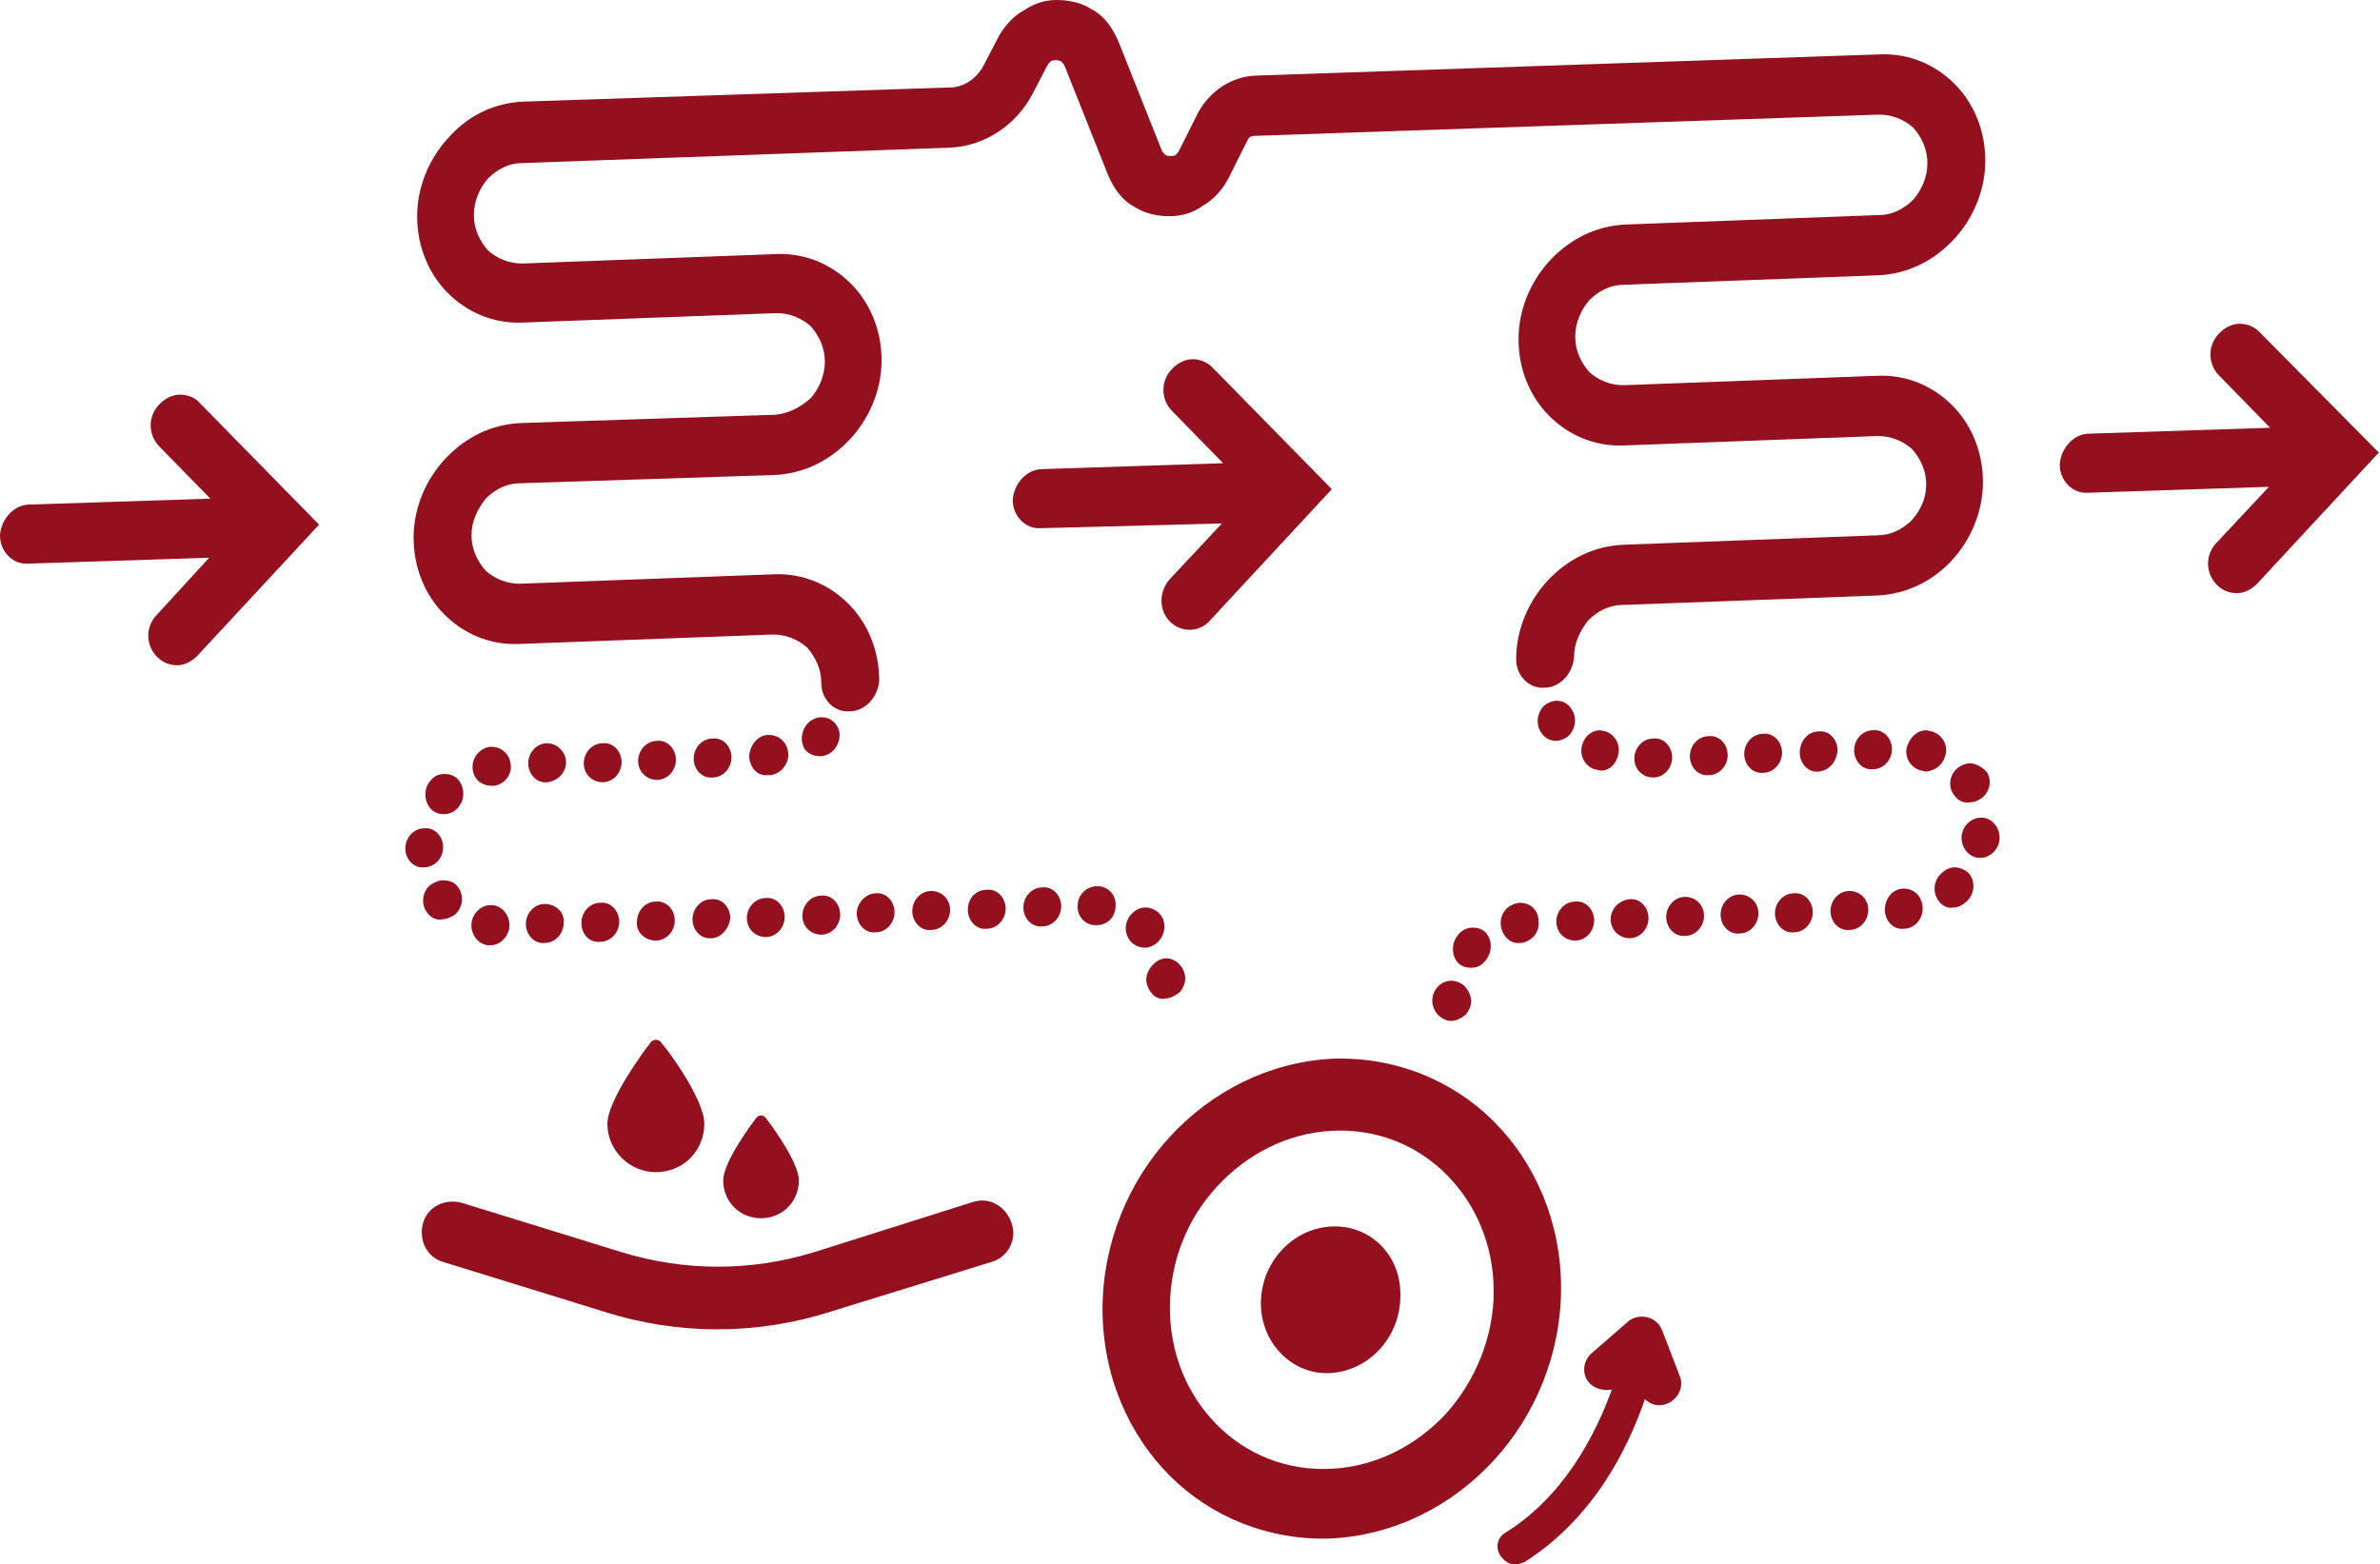 <?xml version="1.0" encoding="utf-8"?>
<!-- Generator: Adobe Illustrator 25.4.1, SVG Export Plug-In . SVG Version: 6.00 Build 0)  -->
<svg version="1.1" xmlns="http://www.w3.org/2000/svg" xmlns:xlink="http://www.w3.org/1999/xlink" x="0px" y="0px"
	 viewBox="0 0 201.4 132.4" style="enable-background:new 0 0 201.4 132.4;" xml:space="preserve">
<style type="text/css">
	.st0{fill:#F2F2F1;}
	.st1{fill:#B02428;}
	.st2{fill:#FFFFFF;}
	.st3{opacity:0.1;}
	.st4{clip-path:url(#SVGID_00000025411544512912212460000010292355269947907756_);}
	.st5{opacity:0.75;fill:url(#SVGID_00000022525943672702023730000013342280798713944764_);}
	.st6{fill:#666666;}
	.st7{fill:#E2001A;}
	.st8{fill:#1C1C1B;}
	.st9{fill:#FFFFFF;stroke:#E2001A;stroke-width:2.268;stroke-miterlimit:10;}
	.st10{fill:none;stroke:#FFFFFF;stroke-width:1.532;stroke-miterlimit:10;}
	.st11{fill:none;stroke:#E2001A;stroke-width:2.835;stroke-miterlimit:10;}
	.st12{clip-path:url(#SVGID_00000152253348799147108530000015315409066131509122_);}
	.st13{fill:#E1000A;}
	.st14{clip-path:url(#SVGID_00000136387496976054298630000013356476707561633172_);}
	.st15{opacity:0.75;fill:url(#SVGID_00000166660127500125609260000008867667586846381241_);}
	.st16{clip-path:url(#SVGID_00000178204408783918566840000015336032535188062600_);}
	.st17{clip-path:url(#SVGID_00000100341739706153378390000002575721104574304653_);}
	.st18{opacity:0.75;fill:url(#SVGID_00000126320034842619245050000000327516079289560205_);}
	.st19{clip-path:url(#SVGID_00000039855547946315089120000002453425822901187477_);}
	.st20{clip-path:url(#SVGID_00000115516206474613530450000010683232503791497106_);}
	.st21{opacity:0.75;fill:url(#SVGID_00000144311534737103462730000014799512684815728541_);}
	.st22{clip-path:url(#SVGID_00000081621474254374499740000011923382608198017703_);}
	.st23{clip-path:url(#SVGID_00000008149195753991180860000014305106492218221981_);}
	.st24{opacity:0.75;fill:url(#SVGID_00000072241098635759461040000001028548764493273994_);}
	.st25{clip-path:url(#SVGID_00000139975024048526342170000008628548598790278529_);}
	.st26{fill:#3D3E78;}
	.st27{enable-background:new    ;}
	.st28{fill:none;stroke:#666666;stroke-width:7.654;stroke-linecap:round;stroke-linejoin:round;stroke-miterlimit:10;}
	.st29{fill:none;stroke:#666666;stroke-width:6.803;stroke-miterlimit:10;}
	.st30{fill:none;stroke:#666666;stroke-width:2.557;stroke-miterlimit:10;}
	.st31{fill:#FFFFFF;stroke:#666666;stroke-width:2.557;stroke-miterlimit:10;}
	.st32{fill:#FFFFFF;stroke:#666666;stroke-width:1.081;stroke-miterlimit:10;}
	.st33{fill:#FFFFFF;stroke:#666666;stroke-width:2.557;stroke-miterlimit:10;}
	.st34{fill:#FFFFFF;stroke:#666666;stroke-width:1.063;stroke-miterlimit:10;}
	.st35{fill:none;stroke:#666666;stroke-width:6.803;stroke-linecap:round;stroke-linejoin:round;stroke-miterlimit:10;}
	.st36{fill:#94101F;}
	.st37{fill:none;stroke:#666666;stroke-width:7.654;stroke-linecap:round;stroke-miterlimit:10;}
	.st38{fill:none;stroke:#666666;stroke-width:7.654;stroke-linecap:round;stroke-miterlimit:10;stroke-dasharray:2.81,0;}
	.st39{fill:none;stroke:#2C285B;stroke-width:7.654;stroke-linecap:round;stroke-miterlimit:10;}
	.st40{fill:#2C285B;}
	.st41{fill:none;stroke:#666666;stroke-width:5.382;stroke-linecap:round;stroke-miterlimit:10;}
	.st42{display:none;}
	.st43{fill:none;stroke:#2C285B;stroke-width:2.557;stroke-linecap:round;stroke-miterlimit:10;}
	.st44{fill:#2C285B;stroke:#2C295B;stroke-miterlimit:10;}
	.st45{fill:none;stroke:#666666;stroke-width:5.91;stroke-linecap:round;stroke-miterlimit:10;}
	.st46{fill:none;stroke:#666666;stroke-width:4.627;stroke-linecap:round;stroke-miterlimit:10;}
	.st47{fill:#666666;stroke:#666666;stroke-width:2.835;stroke-miterlimit:10;}
	.st48{fill:none;stroke:#666666;stroke-width:2.091;stroke-linecap:round;stroke-miterlimit:10;}
	.st49{fill:none;stroke:#666666;stroke-width:2.835;stroke-linecap:round;stroke-miterlimit:10;}
	.st50{fill:none;stroke:#666666;stroke-width:7.087;stroke-linecap:round;stroke-linejoin:round;stroke-miterlimit:10;}
	.st51{fill:none;stroke:#666666;stroke-width:7.087;stroke-linecap:round;stroke-miterlimit:10;}
	.st52{fill:none;stroke:#666666;stroke-width:7.087;stroke-linecap:round;stroke-miterlimit:10;stroke-dasharray:2.586,0;}
	.st53{fill:none;stroke:#666666;stroke-width:7.327;stroke-linecap:round;stroke-linejoin:round;stroke-miterlimit:10;}
	.st54{fill:none;stroke:#666666;stroke-width:6.889;stroke-linecap:round;stroke-linejoin:round;stroke-miterlimit:10;}
	.st55{fill:#F6000A;}
	.st56{fill:none;stroke:#666666;stroke-width:5.263;stroke-linecap:round;stroke-miterlimit:10;}
	.st57{fill:none;stroke:#666666;stroke-width:5.114;stroke-linecap:round;stroke-miterlimit:10;}
	.st58{fill:none;stroke:#666666;stroke-miterlimit:10;}
	.st59{fill:none;stroke:#666666;stroke-width:6.52;stroke-linecap:round;stroke-miterlimit:10;}
	.st60{fill:none;stroke:#666666;stroke-width:6.803;stroke-linecap:round;stroke-miterlimit:10;}
	.st61{fill:#5B5B5B;}
	.st62{clip-path:url(#SVGID_00000178203433556655356160000017928424338078588057_);fill:#94101F;}
	.st63{clip-path:url(#SVGID_00000139273431361356452410000002567747548661200046_);fill:#94101F;}
	.st64{clip-path:url(#SVGID_00000017491865606258513990000009406064622257036977_);fill:#94101F;}
	.st65{clip-path:url(#SVGID_00000129181627592044056750000014041318600736538032_);fill:#94101F;}
	.st66{clip-path:url(#SVGID_00000125565612350702248060000016321557360066432422_);fill:#94101F;}
	.st67{clip-path:url(#SVGID_00000124156313049136761230000013790526897250261129_);fill:#94101F;}
	.st68{clip-path:url(#SVGID_00000101083939967472949570000001485304999255857558_);fill:#94101F;}
	.st69{clip-path:url(#SVGID_00000120527375510168719790000016199328605098081173_);fill:#94101F;}
	.st70{clip-path:url(#SVGID_00000052083930453214744560000005956855453126902940_);fill:#94101F;}
	.st71{clip-path:url(#SVGID_00000173878374751168756520000001862859239388019328_);fill:#94101F;}
	.st72{clip-path:url(#SVGID_00000088813185507093732700000008455209724018409364_);fill:#94101F;}
	.st73{clip-path:url(#SVGID_00000151502142990639711230000001760077643712544438_);fill:#94101F;}
	.st74{clip-path:url(#SVGID_00000072989747893004266290000008520426070855356847_);fill:#94101F;}
	.st75{clip-path:url(#SVGID_00000168103529223647578700000007144635145002407832_);fill:#94101F;}
	.st76{clip-path:url(#SVGID_00000040540867298412878250000016412401694059952060_);fill:#94101F;}
	.st77{clip-path:url(#SVGID_00000126300620860411489100000015528694833985974969_);fill:#94101F;}
	.st78{clip-path:url(#SVGID_00000135648868731991049300000009863216829379609499_);fill:#94101F;}
	.st79{clip-path:url(#SVGID_00000084517892856081193340000016418767395832575914_);fill:#94101F;}
	.st80{clip-path:url(#SVGID_00000164476032231558645800000011769590144104432535_);fill:#94101F;}
	.st81{clip-path:url(#SVGID_00000128454842207578163590000015807457445079483306_);fill:#94101F;}
	.st82{clip-path:url(#SVGID_00000098197597953522318760000010252134047687065275_);fill:#94101F;}
	.st83{clip-path:url(#SVGID_00000085210633193302318010000016420593364489672115_);fill:#94101F;}
	.st84{clip-path:url(#SVGID_00000034793296244074719120000007118231568107648923_);fill:#94101F;}
	.st85{clip-path:url(#SVGID_00000152980007876769200380000002178742771773463964_);fill:#94101F;}
	.st86{clip-path:url(#SVGID_00000152232203042885059580000018171873052848966841_);fill:#94101F;}
</style>
<g id="Background">
</g>
<g id="Design">
	<g>
		<path class="st36" d="M55.5,99.2c2.3,0,4.1-1.8,4.1-4.1c0-2.1-3.2-6.4-3.6-6.8c-0.1-0.2-0.3-0.3-0.5-0.3s-0.4,0.1-0.5,0.3
			c-0.4,0.5-3.6,4.8-3.6,6.8C51.4,97.4,53.3,99.2,55.5,99.2z"/>
		<path class="st36" d="M64.4,103.1c1.8,0,3.2-1.4,3.2-3.2c0-1.6-2.5-4.9-2.8-5.3c-0.1-0.1-0.2-0.2-0.4-0.2c-0.2,0-0.3,0.1-0.4,0.2
			c-0.3,0.4-2.8,3.7-2.8,5.3C61.2,101.7,62.6,103.1,64.4,103.1z"/>
		<path class="st36" d="M140.7,112.7c-0.1-0.2-0.2-0.5-0.4-0.7v0c-0.5-0.5-1.2-0.7-1.9-0.5c-0.3,0.1-0.5,0.2-0.7,0.4l-3.1,2.7
			c-0.8,0.8-0.7,2.1,0.2,2.7c0.5,0.3,1,0.4,1.6,0.3c-2,5.5-5.1,9.7-9,12.1c-0.7,0.4-0.9,1.3-0.4,2c0.3,0.4,0.7,0.7,1.2,0.7
			c0.3,0,0.5-0.1,0.8-0.2c3.2-2,7.5-6,10.2-13.8c0.4,0.4,0.9,0.6,1.5,0.5c1.1-0.2,1.8-1.3,1.5-2.3L140.7,112.7z"/>
		<path class="st36" d="M82.4,101.7L68.8,106c-5.3,1.6-10.8,1.6-16.1,0l-13.6-4.2c-1.4-0.4-2.9,0.3-3.3,1.7
			c-0.4,1.4,0.3,2.9,1.7,3.3l13.6,4.2c3.1,1,6.4,1.5,9.6,1.5c3.2,0,6.5-0.5,9.6-1.5l13.6-4.2c1.4-0.4,2.2-1.9,1.7-3.3
			S83.8,101.3,82.4,101.7z"/>
		<path class="st36" d="M167.8,69.2c-0.1,0-0.2,0-0.2,0c-0.8,0-1.5,0.7-1.6,1.5c-0.1,0.9,0.5,1.8,1.4,1.9c0.1,0,0.2,0,0.2,0
			c0.8,0,1.5-0.7,1.6-1.5C169.3,70.2,168.7,69.3,167.8,69.2z"/>
		<path class="st36" d="M165.4,73.4c-0.4,0-0.8,0.2-1.1,0.5c-0.7,0.6-0.8,1.7-0.2,2.4c0.3,0.4,0.8,0.6,1.2,0.5
			c0.4,0,0.8-0.2,1.1-0.5c0.7-0.6,0.8-1.7,0.2-2.4C166.3,73.6,165.8,73.4,165.4,73.4z"/>
		<path class="st36" d="M164.6,64c0.3-0.9-0.2-1.8-1.1-2.1c-0.2,0-0.3-0.1-0.5-0.1c-0.7,0-1.3,0.5-1.6,1.3c-0.3,0.9,0.2,1.8,1.1,2.1
			c0.2,0,0.3,0.1,0.5,0.1C163.8,65.2,164.4,64.7,164.6,64z"/>
		<path class="st36" d="M161.1,75.2c-0.9,0-1.6,0.8-1.6,1.8c0,0.9,0.7,1.7,1.6,1.6c0,0,0,0,0,0c0.9,0,1.6-0.8,1.6-1.7
			C162.7,75.9,162,75.2,161.1,75.2z"/>
		<path class="st36" d="M160.1,63.4c0-0.9-0.7-1.7-1.6-1.6c-0.9,0-1.6,0.8-1.6,1.7c0,0.9,0.7,1.7,1.6,1.6
			C159.4,65.1,160.1,64.3,160.1,63.4z"/>
		<path class="st36" d="M156.5,75.4c-0.9,0-1.6,0.8-1.6,1.7c0,0.9,0.7,1.7,1.6,1.6c0.9,0,1.6-0.8,1.6-1.7
			C158.1,76.1,157.4,75.4,156.5,75.4z"/>
		<path class="st36" d="M155.5,63.5c0-0.9-0.7-1.7-1.6-1.6c-0.9,0-1.6,0.8-1.6,1.8c0,0.9,0.7,1.7,1.6,1.6S155.4,64.5,155.5,63.5z"/>
		<path class="st36" d="M151.8,75.6c-0.9,0-1.6,0.8-1.6,1.7c0,0.9,0.7,1.7,1.6,1.6c0.9,0,1.6-0.8,1.6-1.7
			C153.4,76.3,152.7,75.5,151.8,75.6z"/>
		<path class="st36" d="M150.8,63.7c0-0.9-0.7-1.7-1.6-1.6c-0.9,0-1.6,0.8-1.6,1.7c0,0.9,0.7,1.7,1.6,1.6
			C150.1,65.4,150.8,64.6,150.8,63.7z"/>
		<path class="st36" d="M147.2,75.7c-0.9,0-1.6,0.8-1.6,1.7c0,0.9,0.7,1.7,1.6,1.6c0.9,0,1.6-0.8,1.6-1.7
			C148.8,76.4,148.1,75.7,147.2,75.7z"/>
		<path class="st36" d="M146.2,63.9c0-0.9-0.7-1.7-1.6-1.6c-0.9,0-1.6,0.8-1.6,1.7c0,0.9,0.7,1.7,1.6,1.6
			C145.5,65.6,146.2,64.8,146.2,63.9z"/>
		<path class="st36" d="M142.6,75.9c-0.9,0-1.6,0.8-1.6,1.7c0,0.9,0.7,1.7,1.6,1.6c0.9,0,1.6-0.8,1.6-1.7
			C144.2,76.6,143.5,75.9,142.6,75.9z"/>
		<path class="st36" d="M139.9,65.8c0.9,0,1.6-0.8,1.6-1.7c0-0.9-0.7-1.7-1.6-1.6c0,0,0,0,0,0c-0.9,0-1.6,0.8-1.6,1.7
			C138.3,65.1,139,65.8,139.9,65.8C139.9,65.8,139.9,65.8,139.9,65.8z"/>
		<path class="st36" d="M137.9,79.4c0.9,0,1.6-0.8,1.6-1.7c0-0.9-0.7-1.7-1.6-1.6s-1.6,0.8-1.6,1.7C136.3,78.7,137,79.4,137.9,79.4z
			"/>
		<path class="st36" d="M136.9,64c0.3-0.9-0.2-1.8-1-2.1c-0.2,0-0.3-0.1-0.5-0.1c-0.7,0-1.3,0.5-1.5,1.2c-0.3,0.9,0.2,1.8,1,2.1
			c0.2,0,0.3,0.1,0.5,0.1C136,65.3,136.7,64.8,136.9,64z"/>
		<path class="st36" d="M133.3,79.6c0.9,0,1.6-0.8,1.6-1.7c0-0.9-0.7-1.7-1.6-1.6c-0.9,0-1.6,0.8-1.6,1.7
			C131.7,78.9,132.4,79.6,133.3,79.6z"/>
		<path class="st36" d="M131.7,62.7c0.2,0,0.5-0.1,0.7-0.2c0.8-0.4,1.1-1.5,0.7-2.3c-0.3-0.6-0.8-0.9-1.4-0.9
			c-0.2,0-0.5,0.1-0.7,0.2c-0.8,0.4-1.1,1.5-0.7,2.3C130.6,62.4,131.1,62.7,131.7,62.7z"/>
		<path class="st36" d="M128.6,76.4C128.6,76.4,128.6,76.4,128.6,76.4c-1,0.1-1.7,0.9-1.6,1.9c0.1,0.9,0.8,1.6,1.6,1.5
			c0,0,0.1,0,0.1,0c0.9-0.1,1.6-0.9,1.5-1.8C130.2,77,129.5,76.4,128.6,76.4z"/>
		<path class="st36" d="M125.7,81.3c0.6-0.7,0.6-1.8,0-2.4c-0.3-0.3-0.7-0.4-1.1-0.4c-0.4,0-0.9,0.2-1.2,0.6c-0.6,0.7-0.6,1.8,0,2.4
			c0.3,0.3,0.7,0.4,1.1,0.4C125,81.9,125.4,81.7,125.7,81.3z"/>
		<path class="st36" d="M122.8,83C122.8,83,122.8,83,122.8,83c-0.9,0-1.6,0.8-1.6,1.7c0,0,0,0,0,0c0,0,0,0,0,0
			c0,0.4,0.2,0.9,0.5,1.2c0.3,0.3,0.7,0.5,1.1,0.5s0.8-0.2,1.2-0.5c0.3-0.3,0.5-0.8,0.5-1.2c0,0,0,0,0,0c0,0,0,0,0,0
			C124.4,83.7,123.7,83,122.8,83z M122.2,83.2c0.2-0.1,0.4-0.1,0.6-0.1C122.6,83,122.4,83.1,122.2,83.2z"/>
		<path class="st36" d="M166.7,64.6c-0.3,0-0.6,0.1-0.9,0.3c-0.8,0.5-1,1.6-0.5,2.3c0.3,0.5,0.8,0.8,1.4,0.7c0.3,0,0.6-0.1,0.9-0.3
			c0.8-0.5,1-1.6,0.5-2.3C167.7,64.9,167.2,64.6,166.7,64.6z"/>
		<path class="st36" d="M98.6,84.5c0.4,0,0.8-0.2,1.2-0.5c0.3-0.3,0.5-0.8,0.5-1.2c0-0.4-0.2-0.9-0.5-1.2c-0.3-0.3-0.7-0.5-1.1-0.5
			c-0.4,0-0.8,0.2-1.1,0.5C97.2,82,97,82.5,97,82.9c0,0.4,0.2,0.9,0.5,1.2C97.7,84.4,98.2,84.6,98.6,84.5z"/>
		<path class="st36" d="M98.1,77.3c-0.3-0.3-0.7-0.5-1.2-0.5c-0.4,0-0.8,0.2-1.1,0.5c-0.7,0.7-0.7,1.7-0.1,2.4
			c0.3,0.3,0.7,0.5,1.2,0.5c0.4,0,0.8-0.2,1.1-0.5C98.7,79,98.7,77.9,98.1,77.3z"/>
		<path class="st36" d="M94.4,76.7c0.1-0.9-0.6-1.7-1.5-1.7c0,0-0.1,0-0.1,0c-0.8,0-1.6,0.7-1.6,1.6c-0.1,0.9,0.6,1.7,1.5,1.7
			c0,0,0.1,0,0.1,0C93.7,78.3,94.4,77.6,94.4,76.7z"/>
		<path class="st36" d="M88.2,75.1c-0.9,0-1.6,0.8-1.6,1.7c0,0.9,0.7,1.7,1.6,1.6c0.9,0,1.6-0.8,1.6-1.7
			C89.8,75.8,89.1,75,88.2,75.1z"/>
		<path class="st36" d="M81.9,77c0,0.9,0.7,1.7,1.6,1.6c0.9,0,1.6-0.8,1.6-1.7c0-0.9-0.7-1.7-1.6-1.6C82.6,75.3,81.9,76,81.9,77z"/>
		<path class="st36" d="M78.8,75.4c-0.9,0-1.6,0.8-1.6,1.7c0,0.9,0.7,1.7,1.6,1.6c0.9,0,1.6-0.8,1.6-1.7
			C80.4,76.1,79.7,75.4,78.8,75.4z"/>
		<path class="st36" d="M72.5,77.3c0,0.9,0.7,1.7,1.6,1.6c0.9,0,1.6-0.8,1.6-1.7c0-0.9-0.7-1.7-1.6-1.6
			C73.3,75.6,72.5,76.4,72.5,77.3z"/>
		<path class="st36" d="M69.5,79.1c0.9,0,1.6-0.8,1.6-1.7c0-0.9-0.7-1.7-1.6-1.6c-0.9,0-1.6,0.8-1.6,1.7
			C67.9,78.4,68.6,79.1,69.5,79.1z"/>
		<path class="st36" d="M69.4,64c0.3,0,0.6-0.1,0.9-0.3c0.7-0.5,1-1.6,0.5-2.3c-0.3-0.5-0.8-0.7-1.3-0.7c-0.3,0-0.6,0.1-0.9,0.3
			c-0.7,0.5-1,1.6-0.5,2.4C68.4,63.8,68.9,64,69.4,64z"/>
		<path class="st36" d="M65,65.6c0.1,0,0.1,0,0.2,0c0.9-0.1,1.6-1,1.5-1.9c-0.1-0.9-0.8-1.5-1.6-1.5c-0.1,0-0.1,0-0.2,0
			c-0.9,0.1-1.5,1-1.5,1.9C63.5,65,64.1,65.7,65,65.6z"/>
		<path class="st36" d="M64.8,79.3c0.9,0,1.6-0.8,1.6-1.7c0-0.9-0.7-1.7-1.6-1.6c-0.9,0-1.6,0.8-1.6,1.7
			C63.2,78.6,63.9,79.3,64.8,79.3z"/>
		<path class="st36" d="M60.3,65.8c0.9,0,1.6-0.8,1.6-1.7c0-0.9-0.7-1.7-1.6-1.6c-0.9,0-1.6,0.8-1.6,1.7
			C58.7,65.1,59.4,65.9,60.3,65.8z"/>
		<path class="st36" d="M61.8,77.7c0-0.9-0.7-1.7-1.6-1.6c-0.9,0-1.6,0.8-1.6,1.7c0,0.9,0.7,1.7,1.6,1.6
			C61,79.4,61.7,78.6,61.8,77.7z"/>
		<path class="st36" d="M55.6,66c0.9,0,1.6-0.8,1.6-1.7c0-0.9-0.7-1.7-1.6-1.6c-0.9,0-1.6,0.8-1.6,1.7C54,65.3,54.7,66,55.6,66z"/>
		<path class="st36" d="M55.5,79.6c0.9,0,1.6-0.8,1.6-1.7c0-0.9-0.7-1.7-1.6-1.6c-0.9,0-1.6,0.8-1.6,1.7
			C53.8,78.9,54.6,79.6,55.5,79.6z"/>
		<path class="st36" d="M51,66.2C51,66.2,51,66.2,51,66.2c0.9,0,1.6-0.8,1.6-1.7c0-0.9-0.7-1.7-1.6-1.6c-0.9,0-1.6,0.8-1.6,1.7
			C49.4,65.5,50.1,66.2,51,66.2z"/>
		<path class="st36" d="M50.8,79.7c0.9,0,1.6-0.8,1.6-1.7c0-0.9-0.7-1.7-1.6-1.6c-0.9,0-1.6,0.8-1.6,1.7
			C49.2,79.1,49.9,79.8,50.8,79.7z"/>
		<path class="st36" d="M46.3,62.9c-0.9,0-1.6,0.8-1.6,1.7c0,0.9,0.7,1.7,1.6,1.6s1.6-0.8,1.6-1.7C47.9,63.7,47.2,62.9,46.3,62.9z"
			/>
		<path class="st36" d="M46.1,76.5c-0.9,0-1.6,0.8-1.6,1.7c0,0.9,0.7,1.7,1.6,1.6c0.9,0,1.6-0.8,1.6-1.7
			C47.8,77.2,47,76.5,46.1,76.5z"/>
		<path class="st36" d="M43.2,64.6c-0.1-0.8-0.8-1.4-1.6-1.4c-0.1,0-0.1,0-0.2,0c-0.9,0.2-1.5,1-1.4,1.9c0.1,0.9,0.8,1.4,1.6,1.4
			c0.1,0,0.1,0,0.2,0C42.7,66.4,43.4,65.5,43.2,64.6z"/>
		<path class="st36" d="M41.7,76.6c-0.1,0-0.2,0-0.2,0c-0.8,0-1.5,0.7-1.6,1.5c-0.1,0.9,0.5,1.8,1.4,1.9c0.1,0,0.2,0,0.2,0
			c0.8,0,1.5-0.7,1.6-1.5C43.2,77.6,42.6,76.7,41.7,76.6z"/>
		<path class="st36" d="M38.7,65.9c-0.3-0.3-0.7-0.4-1.1-0.4c-0.5,0-0.9,0.2-1.2,0.6c-0.6,0.7-0.5,1.8,0.1,2.4
			c0.3,0.3,0.7,0.4,1.1,0.4c0.4,0,0.9-0.2,1.2-0.6C39.4,67.6,39.3,66.5,38.7,65.9z"/>
		<path class="st36" d="M37.5,74.5c-0.4,0-0.8,0.2-1.1,0.4c-0.7,0.6-0.8,1.7-0.2,2.4c0.3,0.4,0.8,0.6,1.2,0.5c0.4,0,0.8-0.2,1.1-0.4
			c0.7-0.6,0.8-1.7,0.2-2.4C38.4,74.6,37.9,74.5,37.5,74.5z"/>
		<path class="st36" d="M35.9,73.4c0.9,0,1.6-0.8,1.6-1.7c0-0.9-0.7-1.7-1.6-1.6c-0.9,0-1.6,0.8-1.6,1.7
			C34.3,72.7,35,73.5,35.9,73.4C35.9,73.4,35.9,73.4,35.9,73.4z"/>
		<path class="st36" d="M15.2,33.4c-0.6,0-1.2,0.3-1.7,0.8c-1,1-1,2.6,0,3.6l4.3,4.4L2.5,42.7c-1.3,0-2.4,1.2-2.5,2.6
			c0,1.4,1.1,2.5,2.4,2.4l15.3-0.5L13.3,52c-1,1-1,2.6,0,3.6c0.5,0.5,1.1,0.7,1.7,0.7c0.6,0,1.2-0.3,1.7-0.8L27,44.4L16.9,34.1
			C16.5,33.6,15.8,33.4,15.2,33.4z"/>
		<path class="st36" d="M103.4,44.3L99,49c-0.9,1-1,2.6,0,3.6c0.5,0.5,1.1,0.7,1.7,0.7c0.6,0,1.3-0.3,1.7-0.8l10.3-11.1l-10.1-10.3
			c-0.5-0.5-1.1-0.7-1.7-0.7c-0.6,0-1.2,0.3-1.7,0.8c-1,1-1,2.6,0,3.6l4.3,4.4l-15.3,0.5c-1.3,0-2.4,1.2-2.5,2.6
			c0,1.4,1.1,2.5,2.4,2.4L103.4,44.3z"/>
		<path class="st36" d="M191.2,28.1c-0.5-0.5-1.1-0.7-1.7-0.7c-0.6,0-1.2,0.3-1.7,0.8c-1,1-1,2.6,0,3.6l4.3,4.4l-15.3,0.5
			c-1.3,0-2.4,1.2-2.5,2.6c0,1.4,1.1,2.5,2.4,2.4l15.3-0.5l-4.4,4.7c-1,1-1,2.6,0,3.6c0.5,0.5,1.1,0.7,1.7,0.7
			c0.6,0,1.2-0.3,1.7-0.8l10.3-11.1L191.2,28.1z"/>
		<path class="st36" d="M112.6,103.8c-3.3,0.2-5.9,3.1-5.9,6.5c0,3.4,2.7,6.1,5.9,5.9c3.3-0.2,5.9-3.1,5.9-6.5
			C118.6,106.2,115.9,103.6,112.6,103.8z"/>
		<path class="st36" d="M126.4,94.9c-3.5-3.5-8.4-5.5-13.7-5.3c-5.4,0.3-10.2,2.8-13.7,6.6c-3.5,3.8-5.7,9-5.7,14.6
			c0,5.6,2.2,10.6,5.7,14.1c3.5,3.5,8.4,5.5,13.7,5.3c5.4-0.3,10.2-2.8,13.7-6.6c3.5-3.8,5.7-9,5.7-14.6
			C132.1,103.4,129.9,98.4,126.4,94.9z M122.4,119.6c-2.5,2.7-5.9,4.5-9.7,4.7c-3.8,0.2-7.2-1.2-9.7-3.7c-2.5-2.5-4-6-4-9.9
			c0-4,1.5-7.6,4-10.3c2.5-2.7,5.9-4.5,9.7-4.7c3.8-0.2,7.2,1.2,9.7,3.7c2.5,2.5,4,6,4,9.9S124.8,116.9,122.4,119.6z"/>
		<path class="st36" d="M65.6,35.1l-21.5,0.7c-2.5,0.1-4.7,1.2-6.4,3c-1.6,1.7-2.7,4.1-2.7,6.7c0,2.6,1,4.9,2.6,6.5
			c1.6,1.6,3.8,2.6,6.3,2.5l21.5-0.8c1.1,0,2.1,0.4,2.9,1.1c0.7,0.8,1.2,1.8,1.2,3c0,1.4,1.1,2.5,2.4,2.4c1.3,0,2.4-1.2,2.5-2.6
			c0-2.6-1-4.9-2.6-6.5c-1.6-1.6-3.8-2.6-6.3-2.5L44,49.4c-1.1,0-2.1-0.4-2.9-1.1c-0.7-0.8-1.2-1.8-1.2-3c0-1.2,0.5-2.2,1.2-3.1
			c0.8-0.8,1.8-1.3,2.9-1.3l21.5-0.7c2.5-0.1,4.7-1.2,6.4-3c1.6-1.7,2.7-4.1,2.7-6.7c0-2.6-1-4.9-2.6-6.5c-1.6-1.6-3.8-2.6-6.3-2.5
			l-21.5,0.8c-1.1,0-2.1-0.4-2.9-1.1c-0.7-0.8-1.2-1.8-1.2-3c0-1.2,0.5-2.3,1.2-3.1c0.8-0.8,1.8-1.3,2.9-1.3l36.1-1.3
			c3-0.1,5.7-1.9,7.1-4.6l1.2-2.3c0.1-0.2,0.2-0.3,0.3-0.4c0.1-0.1,0.3-0.1,0.4-0.1c0.2,0,0.3,0,0.5,0.1c0.1,0.1,0.2,0.2,0.3,0.4
			l3.7,9.3c0.5,1.1,1.2,2.1,2.2,2.6c0.9,0.6,2,0.8,3,0.8c1,0,2-0.3,2.8-0.9c0.9-0.5,1.7-1.4,2.2-2.4l1.6-3.2
			c0.1-0.2,0.3-0.3,0.5-0.3l52.9-1.8c1.1,0,2.1,0.4,2.9,1.1c0.7,0.8,1.2,1.8,1.2,3c0,1.2-0.5,2.3-1.2,3.1c-0.8,0.8-1.8,1.3-2.9,1.3
			L137.6,19c-2.5,0.1-4.7,1.2-6.4,3c-1.6,1.7-2.7,4.1-2.7,6.7c0,2.6,1,4.9,2.6,6.5c1.6,1.6,3.8,2.6,6.3,2.5l21.5-0.8
			c1.1,0,2.1,0.4,2.9,1.1c0.7,0.8,1.2,1.8,1.2,3c0,1.2-0.5,2.2-1.2,3c-0.8,0.8-1.8,1.3-2.9,1.3l-21.5,0.8c-2.5,0.1-4.7,1.2-6.4,3
			c-1.6,1.7-2.7,4.1-2.7,6.7c0,1.4,1.1,2.5,2.4,2.4c1.3,0,2.4-1.2,2.5-2.6c0-1.2,0.5-2.2,1.2-3.1c0.8-0.8,1.8-1.3,2.9-1.3l21.5-0.8
			c2.5-0.1,4.7-1.2,6.3-2.9c1.6-1.7,2.7-4.1,2.7-6.7c0-2.6-1-4.9-2.6-6.5c-1.6-1.6-3.8-2.6-6.3-2.5l-21.5,0.8
			c-1.1,0-2.1-0.4-2.9-1.1c-0.7-0.8-1.2-1.8-1.2-3c0-1.2,0.5-2.3,1.2-3.1c0.8-0.8,1.8-1.3,2.9-1.3l21.5-0.8c2.5-0.1,4.7-1.2,6.4-3
			c1.6-1.7,2.7-4.1,2.7-6.7c0-2.6-1-4.9-2.6-6.5c-1.6-1.6-3.8-2.6-6.3-2.5l-52.9,1.8c-2,0.1-3.8,1.3-4.8,3.1l-1.6,3.2
			c-0.1,0.2-0.2,0.3-0.3,0.4c-0.1,0.1-0.3,0.1-0.4,0.1c-0.2,0-0.3,0-0.5-0.1c-0.1-0.1-0.2-0.2-0.3-0.4l-3.7-9.3
			c-0.5-1.1-1.2-2.1-2.2-2.6c-0.9-0.6-2-0.8-3-0.8c-1,0-1.9,0.3-2.8,0.9c-0.9,0.5-1.7,1.4-2.2,2.4l-1.2,2.3
			c-0.6,1.1-1.7,1.8-2.8,1.8L44.3,8.6c-2.5,0.1-4.7,1.2-6.3,3c-1.6,1.7-2.7,4.1-2.7,6.7c0,2.6,1,4.9,2.6,6.5
			c1.6,1.6,3.8,2.6,6.3,2.5l21.5-0.8c1.1,0,2.1,0.4,2.9,1.1c0.7,0.8,1.2,1.8,1.2,3c0,1.2-0.5,2.3-1.2,3.1
			C67.7,34.5,66.7,35,65.6,35.1z"/>
	</g>
</g>
<g id="Info">
</g>
</svg>
